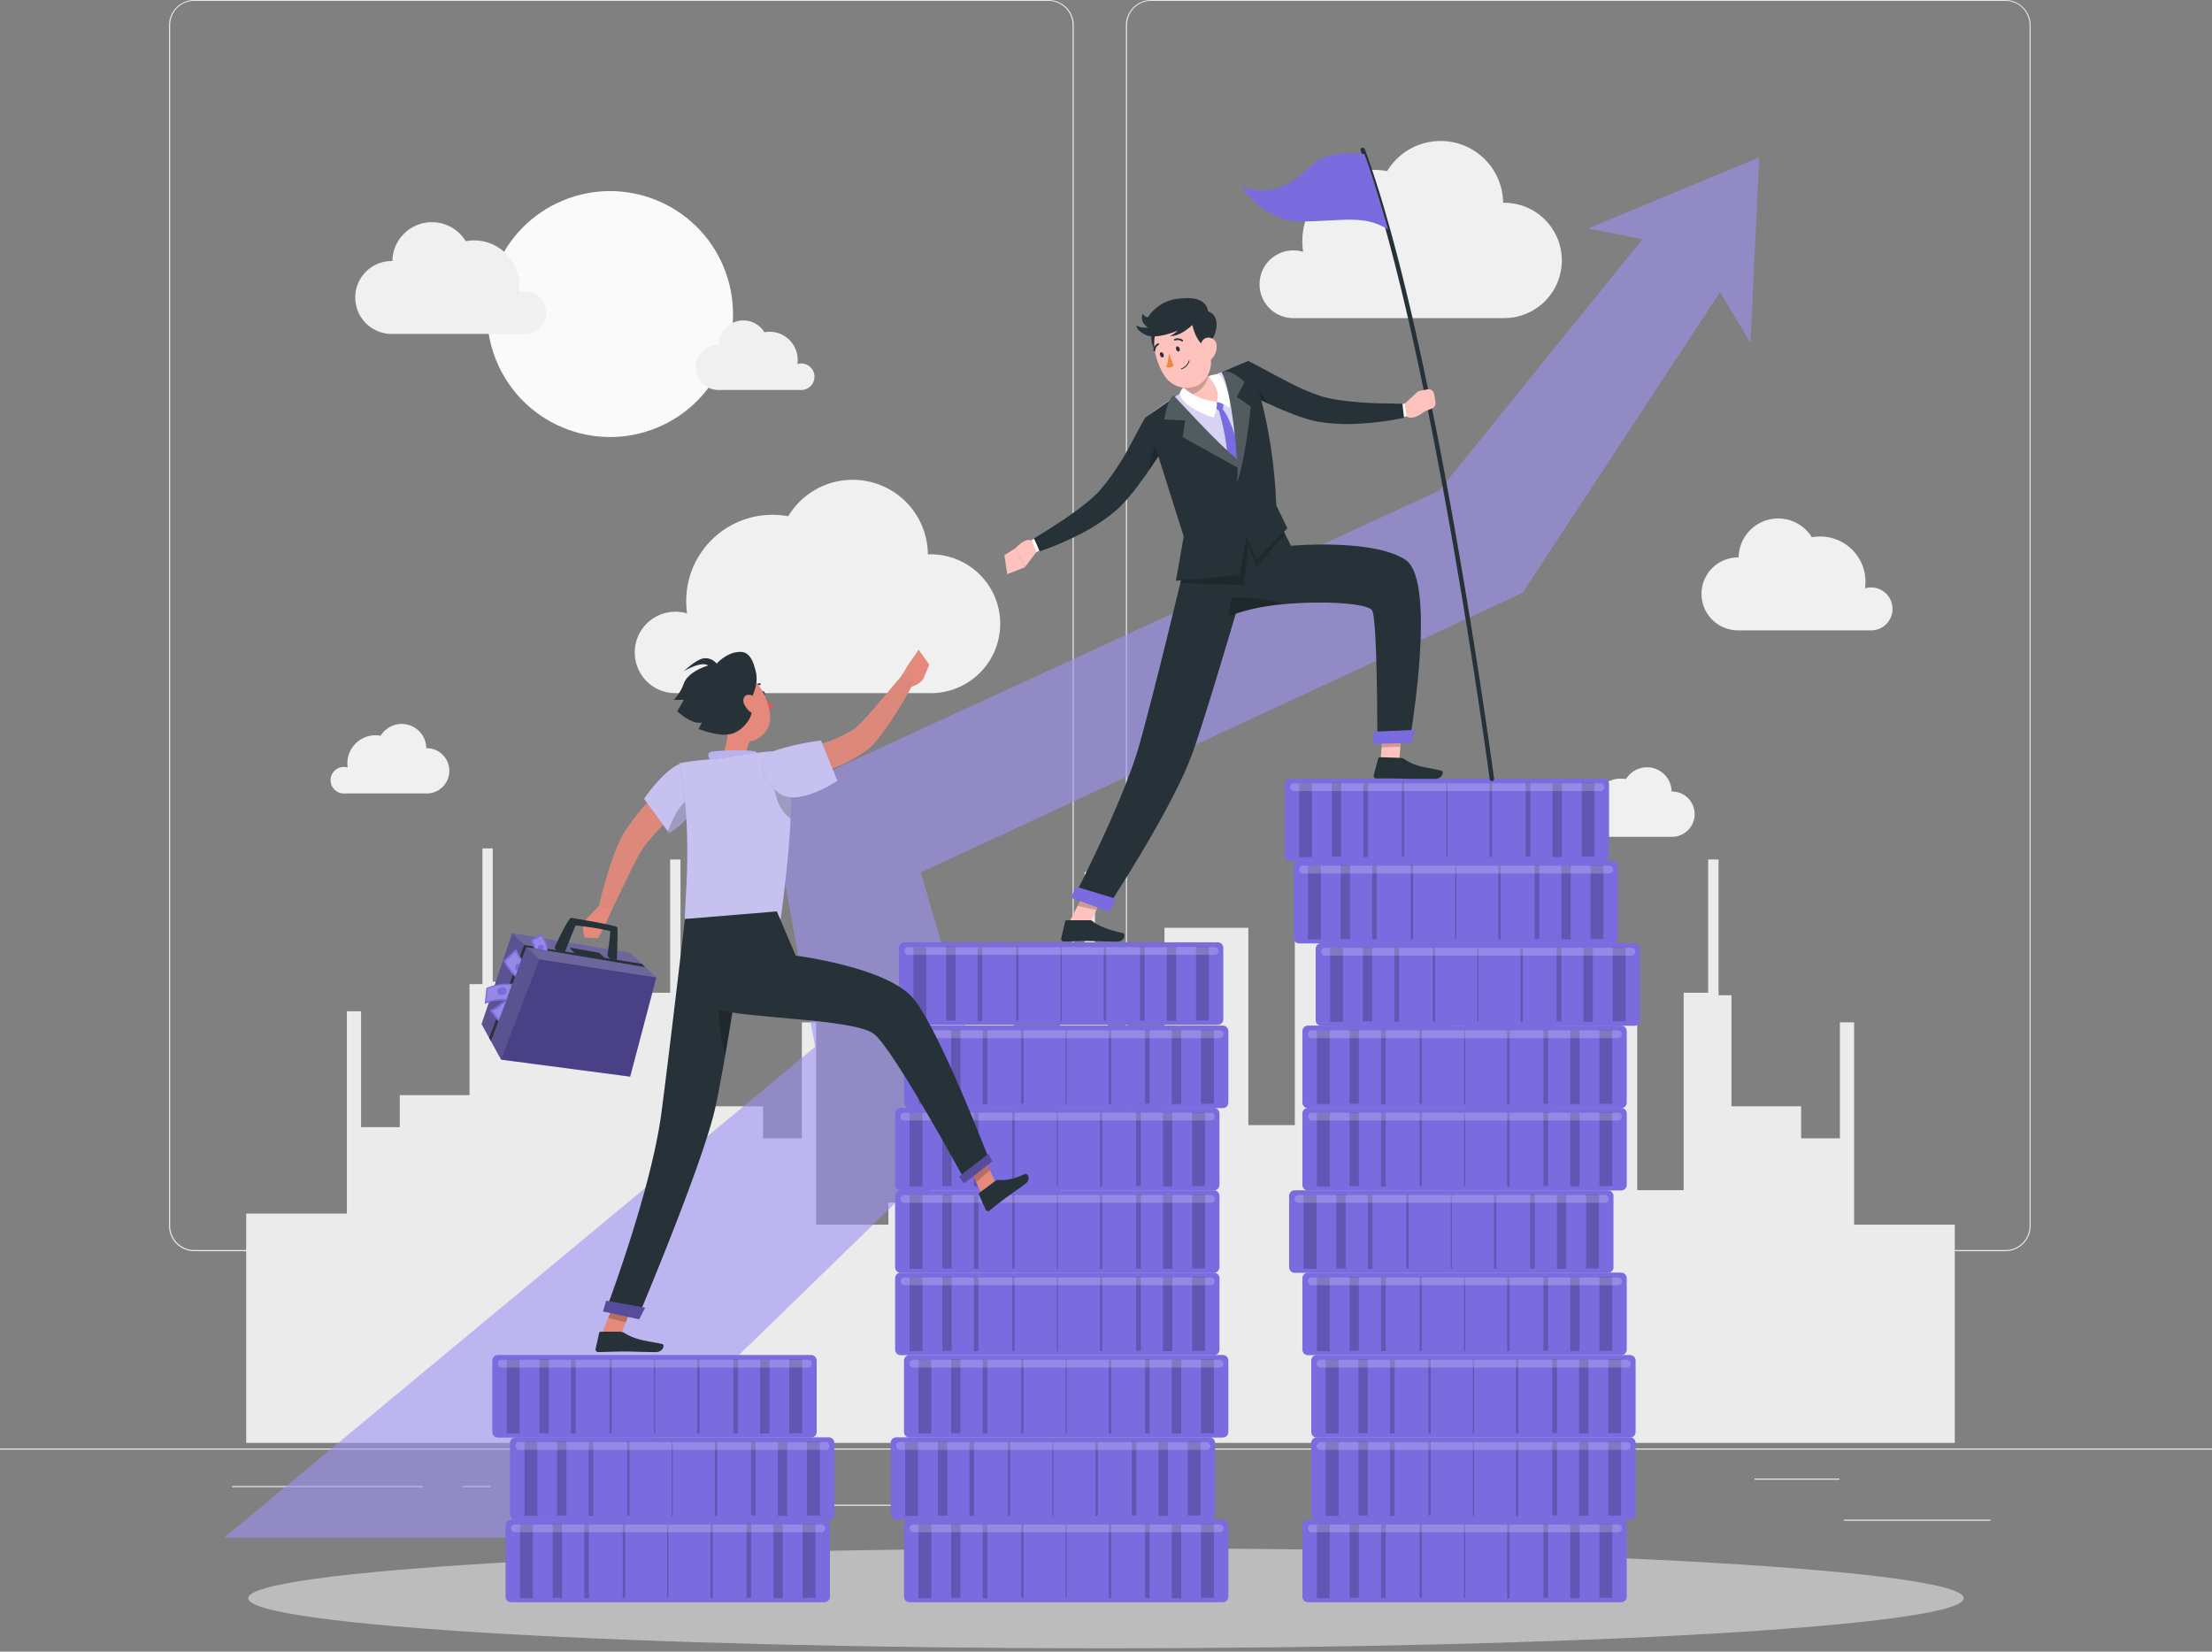 <svg width="596" height="445" fill="none" xmlns="http://www.w3.org/2000/svg"><rect width="100%" height="100%" fill="#808080" stroke="none"/><path d="M596 390.26H0v.298h596v-.298Zm-59.719 19.18h-39.479v.298h39.479v-.298Zm-141.467 3.242h-10.358v.298h10.358v-.298Zm100.796-14.304h-22.875v.298h22.875v-.298Zm-381.595 2.003H62.532v.298h51.483v-.298Zm18.166 0h-7.545v.298h7.545v-.298Zm136.198 5.03H156.712v.298h111.667v-.298Zm14.125-68.313H52.341a6.81 6.81 0 0 1-6.795-6.807V6.747A6.807 6.807 0 0 1 52.341 0h230.163a6.808 6.808 0 0 1 6.806 6.806v323.485a6.808 6.808 0 0 1-6.806 6.807ZM52.341.238a6.508 6.508 0 0 0-6.497 6.509V330.29a6.508 6.508 0 0 0 6.497 6.509h230.163a6.52 6.52 0 0 0 6.508-6.509V6.747a6.518 6.518 0 0 0-6.508-6.509H52.341Zm488.005 336.86H310.17a6.819 6.819 0 0 1-6.806-6.807V6.747A6.82 6.82 0 0 1 310.17 0h230.176a6.807 6.807 0 0 1 6.782 6.747V330.29a6.81 6.81 0 0 1-6.782 6.807ZM310.17.238a6.52 6.52 0 0 0-6.508 6.509V330.29a6.52 6.52 0 0 0 6.508 6.509h230.176a6.523 6.523 0 0 0 6.508-6.509V6.747a6.52 6.52 0 0 0-6.508-6.509H310.17Z" fill="#EBEBEB"/><path d="M526.697 388.747v-58.79h-27.13v-54.51h-3.826v31.254h-10.442v-8.642h-18.774V268.14h-3.481v-36.57h-2.789v35.903h-6.604v53.187h-12.528v-53.187h-22.6v44.974H394.79v-54.51h-3.826v31.242h-10.442v-8.642h-18.774v-29.919h-3.481v-36.559h-2.789v35.903h-6.604v53.175h-12.516v-53.175h-22.612v51.447h-15.245V271.49h-3.481v-36.571h-2.777v35.903h-6.616v53.187h-12.516v-53.187h-22.612v53.187h-11.134v5.948h-19.489v-54.51h-3.826v31.254h-10.442v-8.642h-18.774V268.14h-3.481v-36.57h-2.789v35.903h-6.055v-2.992h-22.613v2.992h-12.527v-2.992h-6.604v-35.903h-2.777v36.57h-3.481v29.907h-18.786v8.642h-10.43v-31.242h-3.826v54.51h-27.13v61.782h460.362Z" fill="#EBEBEB"/><path d="M177.05 115.221c16.902-7.001 24.929-26.379 17.928-43.28-7.001-16.903-26.379-24.93-43.281-17.928-16.902 7-24.929 26.378-17.928 43.28 7.002 16.903 26.379 24.929 43.281 17.928Z" fill="#FAFAFA"/><path d="M147.2 84.25a5.78 5.78 0 0 0-2.324-4.617 5.77 5.77 0 0 0-5.09-.902 12.166 12.166 0 0 0-6.987-12.86 12.17 12.17 0 0 0-7.317-.883 10.658 10.658 0 0 0-17.511-1.023 10.65 10.65 0 0 0-2.252 6.363h-.179a9.822 9.822 0 1 0 0 19.644h36.058a5.746 5.746 0 0 0 5.602-5.722Zm362.714 79.78a5.78 5.78 0 0 0-.616-2.583 5.763 5.763 0 0 0-4.147-3.086 5.778 5.778 0 0 0-2.652.15 12.161 12.161 0 0 0-2.83-9.745 12.161 12.161 0 0 0-9.233-4.213c-.755.001-1.509.069-2.252.203a10.654 10.654 0 0 0-11.903-4.683 10.651 10.651 0 0 0-7.825 10.118h-.179a9.822 9.822 0 0 0 0 19.644h36.058a5.744 5.744 0 0 0 5.579-5.805Zm-170.54-87.444a9.093 9.093 0 0 1 3.662-7.324 9.084 9.084 0 0 1 8.068-1.401 19.744 19.744 0 0 1-.203-2.802 19.262 19.262 0 0 1 22.839-18.953 16.853 16.853 0 0 1 31.266 8.523h.274a15.538 15.538 0 1 1 0 31.076h-57.049a9.109 9.109 0 0 1-8.857-9.119Zm-168.346 99.198a10.959 10.959 0 0 1 4.415-8.801 10.963 10.963 0 0 1 9.699-1.7 22.263 22.263 0 0 1-.251-3.362 23.224 23.224 0 0 1 23.22-23.22c1.432.004 2.86.135 4.268.393a20.26 20.26 0 0 1 22.7-9.11 20.255 20.255 0 0 1 10.718 7.18 20.255 20.255 0 0 1 4.213 12.194h.31a18.71 18.71 0 0 1 13.529 5.306 18.697 18.697 0 0 1 0 26.781 18.708 18.708 0 0 1-13.529 5.306h-68.659a10.957 10.957 0 0 1-10.633-10.967Zm48.419-74.286a3.574 3.574 0 0 0-3.576-3.576 3.232 3.232 0 0 0-1.025.156c.052-.368.08-.738.084-1.11a7.58 7.58 0 0 0-8.976-7.45 6.628 6.628 0 0 0-12.29 3.35h-.107a6.102 6.102 0 0 0 0 12.206h22.422a3.572 3.572 0 0 0 3.468-3.576ZM89.066 210.209a3.578 3.578 0 0 1 3.576-3.576c.35-.001.7.047 1.037.143a6.593 6.593 0 0 1-.083-1.097 7.583 7.583 0 0 1 7.581-7.581 7.68 7.68 0 0 1 1.395.131 6.627 6.627 0 0 1 12.289 3.35h.107c1.619 0 3.171.643 4.316 1.787a6.106 6.106 0 0 1 0 8.631 6.103 6.103 0 0 1-4.316 1.788H92.547a3.577 3.577 0 0 1-3.48-3.576Zm335.536 11.681c0-.948.377-1.858 1.048-2.528a3.573 3.573 0 0 1 2.528-1.048c.351-.001.7.047 1.037.143a6.591 6.591 0 0 1-.083-1.096 7.584 7.584 0 0 1 7.581-7.582c.468.002.935.045 1.395.132a6.628 6.628 0 0 1 7.405-2.951 6.625 6.625 0 0 1 4.884 6.3h.107a6.103 6.103 0 1 1 0 12.206h-22.421a3.575 3.575 0 0 1-3.481-3.576Z" fill="#F0F0F0"/><path d="M298 444.092c127.643 0 231.117-6.041 231.117-13.494 0-7.452-103.474-13.493-231.117-13.493-127.642 0-231.117 6.041-231.117 13.493 0 7.453 103.475 13.494 231.117 13.494Z" fill="#F5F5F5" fill-opacity=".52"/><path opacity=".6" d="m463.45 78.708-50.958 77.587-2.241 3.421-4.435 2.05-157.725 73.296 15.579 53.39 3.564 12.206-12.349 10.204-106.409 103.406H60.423l159.203-132.217-9.643-52.496-2.623-14.292 12.326-5.674 168.095-77.396 54.749-67.73-14.685-2.908 46.166-19.156-2.372 49.933-8.189-13.624Z" fill="#9F92F2"/><path d="M436.808 409.44h-84.393c-.83 0-1.502.672-1.502 1.502v19.239c0 .829.672 1.502 1.502 1.502h84.393c.83 0 1.502-.673 1.502-1.502v-19.239c0-.83-.672-1.502-1.502-1.502Z" fill="#7A6BDE"/><path opacity=".2" d="M358.28 410.727h-3.457v19.871h3.457v-19.871Zm7.855-.095h-2.515v19.87h2.515v-19.87Zm7.235.095h-1.263v19.871h1.263v-19.871Zm9.751-.095h-.632v19.87h.632v-19.87Zm47.823 19.87h3.457v-19.87h-3.457v19.87Zm-7.855.096h2.515v-19.871h-2.515v19.871Zm-7.224-.096h1.252v-19.87h-1.252v19.87Zm-9.762.096h.631v-19.871h-.631v19.871Zm-11.646 0h.31v-19.871h-.31v19.871Z" fill="#000"/><path opacity=".2" d="M435.974 412.825h-82.546c-.278 0-.545-.111-.742-.307a1.053 1.053 0 0 1-.307-.742 1.06 1.06 0 0 1 1.049-1.049h82.546a1.049 1.049 0 0 1 1.049 1.049c.002.138-.024.275-.077.403a1.023 1.023 0 0 1-.569.569 1.014 1.014 0 0 1-.403.077Z" fill="#fff"/><path d="M439.192 387.256h-84.393c-.83 0-1.502.673-1.502 1.502v19.239c0 .83.672 1.502 1.502 1.502h84.393c.83 0 1.502-.672 1.502-1.502v-19.239c0-.829-.672-1.502-1.502-1.502Z" fill="#7A6BDE"/><path opacity=".2" d="M360.664 388.544h-3.457v19.871h3.457v-19.871Zm7.867-.096h-2.515v19.871h2.515v-19.871Zm7.223.096h-1.251v19.871h1.251v-19.871Zm9.751-.096h-.632v19.871h.632v-19.871Zm47.835 19.859h3.457v-19.87h-3.457v19.87Zm-7.868.096h2.516v-19.871h-2.516v19.871Zm-7.235-.096h1.264v-19.87h-1.264v19.87Zm-9.75.096h.631v-19.871h-.631v19.871Zm-11.646 0h.31v-19.871h-.31v19.871Z" fill="#000"/><path opacity=".2" d="M438.358 390.642h-82.546a1.06 1.06 0 0 1-1.049-1.049 1.049 1.049 0 0 1 1.049-1.049h82.546a1.033 1.033 0 0 1 1.049 1.049c0 .278-.111.545-.307.742a1.053 1.053 0 0 1-.742.307Z" fill="#fff"/><path d="M439.192 365.074h-84.393c-.83 0-1.502.672-1.502 1.502v19.239c0 .829.672 1.501 1.502 1.501h84.393c.83 0 1.502-.672 1.502-1.501v-19.239c0-.83-.672-1.502-1.502-1.502Z" fill="#7A6BDE"/><path opacity=".2" d="M360.664 366.349h-3.457v19.871h3.457v-19.871Zm7.867-.095h-2.515v19.871h2.515v-19.871Zm7.223.095h-1.251v19.871h1.251v-19.871Zm9.751-.095h-.632v19.871h.632v-19.871Zm47.835 19.871h3.457v-19.871h-3.457v19.871Zm-7.868.094h2.516v-19.87h-2.516v19.87Zm-7.235-.094h1.264v-19.871h-1.264v19.871Zm-9.75.094h.631v-19.87h-.631v19.87Zm-11.646 0h.31v-19.87h-.31v19.87Z" fill="#000"/><path opacity=".2" d="M438.358 368.447h-82.546a1.049 1.049 0 0 1-1.049-1.049 1.06 1.06 0 0 1 1.049-1.049h82.546c.278 0 .545.111.742.307a1.053 1.053 0 0 1 .23 1.145 1.023 1.023 0 0 1-.569.569 1.014 1.014 0 0 1-.403.077Z" fill="#fff"/><path d="M436.808 342.879h-84.393c-.83 0-1.502.672-1.502 1.502v19.239c0 .829.672 1.502 1.502 1.502h84.393c.83 0 1.502-.673 1.502-1.502v-19.239c0-.83-.672-1.502-1.502-1.502Z" fill="#7A6BDE"/><path opacity=".2" d="M358.28 344.166h-3.457v19.871h3.457v-19.871Zm7.855-.095h-2.515v19.87h2.515v-19.87Zm7.235.095h-1.263v19.871h1.263v-19.871Zm9.751-.095h-.632v19.87h.632v-19.87Zm47.823 19.858h3.457v-19.871h-3.457v19.871Zm-7.855.096h2.515v-19.871h-2.515v19.871Zm-7.224-.096h1.252v-19.871h-1.252v19.871Zm-9.762.096h.631v-19.871h-.631v19.871Zm-11.646 0h.31v-19.871h-.31v19.871Z" fill="#000"/><path opacity=".2" d="M435.974 346.264h-82.546a1.06 1.06 0 0 1-1.049-1.049c0-.278.111-.545.307-.742.197-.196.464-.307.742-.307h82.546a1.032 1.032 0 0 1 .745.304c.098.097.175.214.227.342.053.128.079.265.077.403a1.049 1.049 0 0 1-1.049 1.049Z" fill="#fff"/><path d="M433.232 320.695h-84.393c-.83 0-1.502.673-1.502 1.502v19.239c0 .83.672 1.502 1.502 1.502h84.393c.83 0 1.502-.672 1.502-1.502v-19.239c0-.829-.672-1.502-1.502-1.502Z" fill="#7A6BDE"/><path opacity=".2" d="M354.704 321.971h-3.457v19.87h3.457v-19.87Zm7.855-.096h-2.515v19.871h2.515v-19.871Zm7.223.096h-1.251v19.87h1.251v-19.87Zm9.763-.096h-.632v19.871h.632v-19.871Zm47.823 19.871h3.457v-19.871h-3.457v19.871Zm-7.867.096h2.515v-19.871h-2.515v19.871Zm-7.212-.096h1.252v-19.871h-1.252v19.871Zm-9.75.096h.631v-19.871h-.631v19.871Zm-11.658 0h.31v-19.871h-.31v19.871Z" fill="#000"/><path opacity=".2" d="M432.398 324.069h-82.546a1.05 1.05 0 0 1-.745-.304 1.033 1.033 0 0 1-.304-.745 1.051 1.051 0 0 1 1.049-1.049h82.546a1.049 1.049 0 0 1 1.049 1.049 1.033 1.033 0 0 1-1.049 1.049Z" fill="#fff"/><path d="M436.808 298.5h-84.393c-.83 0-1.502.673-1.502 1.502v19.239c0 .83.672 1.502 1.502 1.502h84.393c.83 0 1.502-.672 1.502-1.502v-19.239c0-.829-.672-1.502-1.502-1.502Z" fill="#7A6BDE"/><path opacity=".2" d="M358.28 299.788h-3.457v19.87h3.457v-19.87Zm7.855-.095h-2.515v19.87h2.515v-19.87Zm7.235.095h-1.263v19.87h1.263v-19.87Zm9.751-.095h-.632v19.87h.632v-19.87Zm47.823 19.858h3.457V299.68h-3.457v19.871Zm-7.855.095h2.515v-19.87h-2.515v19.87Zm-7.224-.095h1.252V299.68h-1.252v19.871Zm-9.762.095h.631v-19.87h-.631v19.87Zm-11.646 0h.31v-19.87h-.31v19.87Z" fill="#000"/><path opacity=".2" d="M435.974 301.886h-82.546a1.05 1.05 0 0 1 0-2.098h82.546a1.031 1.031 0 0 1 .972.645c.053.128.079.265.077.404a1.033 1.033 0 0 1-1.049 1.049Z" fill="#fff"/><path d="M436.808 276.317h-84.393c-.83 0-1.502.673-1.502 1.502v19.239c0 .83.672 1.502 1.502 1.502h84.393c.83 0 1.502-.672 1.502-1.502v-19.239c0-.829-.672-1.502-1.502-1.502Z" fill="#7A6BDE"/><path opacity=".2" d="M358.28 277.593h-3.457v19.87h3.457v-19.87Zm7.855-.096h-2.515v19.871h2.515v-19.871Zm7.235.096h-1.263v19.87h1.263v-19.87Zm9.751-.096h-.632v19.871h.632v-19.871Zm47.823 19.871h3.457v-19.871h-3.457v19.871Zm-7.855.096h2.515v-19.871h-2.515v19.871Zm-7.224-.096h1.252v-19.871h-1.252v19.871Zm-9.762.096h.631v-19.871h-.631v19.871Zm-11.646 0h.31v-19.871h-.31v19.871Z" fill="#000"/><path opacity=".2" d="M435.974 279.703h-82.546a1.066 1.066 0 0 1-1.049-1.061 1.061 1.061 0 0 1 1.049-1.049h82.546a1.049 1.049 0 0 1 1.049 1.049 1.044 1.044 0 0 1-.645.98 1.056 1.056 0 0 1-.404.081Z" fill="#fff"/><path d="M440.385 254.122h-84.394c-.83 0-1.502.673-1.502 1.502v19.239c0 .829.672 1.502 1.502 1.502h84.394c.829 0 1.501-.673 1.501-1.502v-19.239c0-.829-.672-1.502-1.501-1.502Z" fill="#7A6BDE"/><path opacity=".2" d="M361.856 255.409h-3.457v19.871h3.457v-19.871Zm7.867-.095h-2.515v19.871h2.515v-19.871Zm7.235.095h-1.263v19.871h1.263v-19.871Zm9.739-.095h-.632v19.871h.632v-19.871Zm47.835 19.859h3.457v-19.87h-3.457v19.87Zm-7.868.107h2.515v-19.871h-2.515v19.871Zm-7.223-.107h1.252v-19.87h-1.252v19.87Zm-9.762.107h.632v-19.871h-.632v19.871Zm-11.634 0h.309v-19.871h-.309v19.871Z" fill="#000"/><path opacity=".2" d="M439.55 257.472h-82.534a1.06 1.06 0 0 1-.749-.303 1.06 1.06 0 0 1-.312-.746 1.045 1.045 0 0 1 .656-.973 1.04 1.04 0 0 1 .405-.076h82.534a1.04 1.04 0 0 1 .749.303 1.03 1.03 0 0 1 .312.746 1.06 1.06 0 0 1-.312.746 1.044 1.044 0 0 1-.749.303Z" fill="#fff"/><path d="M434.425 231.939h-84.394c-.83 0-1.502.672-1.502 1.502v19.239c0 .829.672 1.502 1.502 1.502h84.394c.829 0 1.501-.673 1.501-1.502v-19.239c0-.83-.672-1.502-1.501-1.502Z" fill="#7A6BDE"/><path opacity=".2" d="M355.896 233.227h-3.457v19.87h3.457v-19.87Zm7.855-.108h-2.515v19.871h2.515v-19.871Zm7.223.108h-1.251v19.87h1.251v-19.87Zm9.763-.108h-.632v19.871h.632v-19.871Zm47.823 19.871h3.457v-19.871h-3.457v19.871Zm-7.867.095h2.515v-19.87h-2.515v19.87Zm-7.212-.095h1.251v-19.871h-1.251v19.871Zm-9.763.095h.632v-19.87h-.632v19.87Zm-11.645 0h.31v-19.87h-.31v19.87Z" fill="#000"/><path opacity=".2" d="M433.59 235.325h-82.546a1.065 1.065 0 0 1-1.049-1.049 1.051 1.051 0 0 1 1.049-1.049h82.546a1.031 1.031 0 0 1 .972.645c.053.128.079.265.077.404a1.05 1.05 0 0 1-1.049 1.049Z" fill="#fff"/><path d="M432.041 209.744h-84.394c-.83 0-1.502.673-1.502 1.502v19.239c0 .829.672 1.502 1.502 1.502h84.394c.829 0 1.501-.673 1.501-1.502v-19.239c0-.829-.672-1.502-1.501-1.502Z" fill="#7A6BDE"/><path opacity=".2" d="M353.511 211.031h-3.456v19.871h3.456v-19.871Zm7.856-.095h-2.515v19.871h2.515v-19.871Zm7.235.095h-1.263v19.871h1.263v-19.871Zm9.751-.095h-.632v19.871h.632v-19.871Zm47.823 19.859h3.457v-19.871h-3.457v19.871Zm-7.867.107h2.515v-19.871h-2.515v19.871Zm-7.224-.107h1.252v-19.871h-1.252v19.871Zm-9.738.107h.632v-19.871h-.632v19.871Zm-11.658 0h.31v-19.871h-.31v19.871Z" fill="#000"/><path opacity=".2" d="M431.206 213.129H348.66a1.031 1.031 0 0 1-.972-.645 1.055 1.055 0 0 1-.077-.404 1.05 1.05 0 0 1 .304-.745 1.033 1.033 0 0 1 .745-.304h82.546a1.05 1.05 0 0 1 .745.304 1.033 1.033 0 0 1 .304.745 1.033 1.033 0 0 1-1.049 1.049Z" fill="#fff"/><path d="M329.469 409.44h-84.394c-.829 0-1.502.672-1.502 1.502v19.239c0 .829.673 1.502 1.502 1.502h84.394c.829 0 1.502-.673 1.502-1.502v-19.239c0-.83-.673-1.502-1.502-1.502Z" fill="#7A6BDE"/><path opacity=".2" d="M250.928 410.727h-3.457v19.871h3.457v-19.871Zm7.867-.095h-2.515v19.87h2.515v-19.87Zm7.224.095h-1.252v19.871h1.252v-19.871Zm9.75-.095h-.632v19.87h.632v-19.87Zm47.835 19.87h3.457v-19.87h-3.457v19.87Zm-7.867.096h2.515v-19.871h-2.515v19.871Zm-7.223-.096h1.251v-19.87h-1.251v19.87Zm-9.751.096h.632v-19.871h-.632v19.871Zm-11.646 0h.31v-19.871h-.31v19.871Z" fill="#000"/><path opacity=".2" d="M328.634 412.825h-82.546a1.033 1.033 0 0 1-1.049-1.049 1.05 1.05 0 0 1 1.049-1.049h82.546a1.061 1.061 0 0 1 1.049 1.049 1.049 1.049 0 0 1-1.049 1.049Z" fill="#fff"/><path d="M325.881 387.256h-84.393c-.83 0-1.502.673-1.502 1.502v19.239c0 .83.672 1.502 1.502 1.502h84.393c.83 0 1.502-.672 1.502-1.502v-19.239c0-.829-.672-1.502-1.502-1.502Z" fill="#7A6BDE"/><path opacity=".2" d="M247.352 388.544h-3.457v19.871h3.457v-19.871Zm7.867-.096h-2.515v19.871h2.515v-19.871Zm7.224.096h-1.252v19.871h1.252v-19.871Zm9.75-.096h-.631v19.871h.631v-19.871Zm47.835 19.859h3.457v-19.87h-3.457v19.87Zm-7.867.096h2.515v-19.871h-2.515v19.871Zm-7.224-.096h1.252v-19.87h-1.252v19.87Zm-9.762.096h.632v-19.871h-.632v19.871Zm-11.646 0h.31v-19.871h-.31v19.871Z" fill="#000"/><path opacity=".2" d="M325.047 390.642h-82.546a1.061 1.061 0 0 1-1.049-1.049 1.049 1.049 0 0 1 1.049-1.049h82.546a1.033 1.033 0 0 1 1.049 1.049 1.05 1.05 0 0 1-1.049 1.049Z" fill="#fff"/><path d="M329.469 365.074h-84.394c-.829 0-1.502.672-1.502 1.502v19.239c0 .829.673 1.501 1.502 1.501h84.394c.829 0 1.502-.672 1.502-1.501v-19.239c0-.83-.673-1.502-1.502-1.502Z" fill="#7A6BDE"/><path opacity=".2" d="M250.928 366.349h-3.457v19.871h3.457v-19.871Zm7.867-.095h-2.515v19.871h2.515v-19.871Zm7.224.095h-1.252v19.871h1.252v-19.871Zm9.75-.095h-.632v19.871h.632v-19.871Zm47.835 19.871h3.457v-19.871h-3.457v19.871Zm-7.867.094h2.515v-19.87h-2.515v19.87Zm-7.223-.094h1.251v-19.871h-1.251v19.871Zm-9.751.094h.632v-19.87h-.632v19.87Zm-11.646 0h.31v-19.87h-.31v19.87Z" fill="#000"/><path opacity=".2" d="M328.634 368.447h-82.546a1.033 1.033 0 0 1-1.049-1.049 1.05 1.05 0 0 1 1.049-1.049h82.546a1.061 1.061 0 0 1 1.049 1.049 1.049 1.049 0 0 1-1.049 1.049Z" fill="#fff"/><path d="M327.073 342.879h-84.394c-.829 0-1.502.672-1.502 1.502v19.239c0 .829.673 1.502 1.502 1.502h84.394c.83 0 1.502-.673 1.502-1.502v-19.239c0-.83-.672-1.502-1.502-1.502Z" fill="#7A6BDE"/><path opacity=".2" d="M248.544 344.166h-3.457v19.871h3.457v-19.871Zm7.867-.095h-2.515v19.87h2.515v-19.87Zm7.224.095h-1.252v19.871h1.252v-19.871Zm9.75-.095h-.631v19.87h.631v-19.87Zm47.835 19.858h3.457v-19.871h-3.457v19.871Zm-7.867.096h2.515v-19.871h-2.515v19.871Zm-7.235-.096h1.263v-19.871h-1.263v19.871Zm-9.751.096h.632v-19.871h-.632v19.871Zm-11.634 0h.31v-19.871h-.31v19.871Z" fill="#000"/><path opacity=".2" d="M326.239 346.264h-82.535c-.279 0-.547-.11-.746-.306a1.037 1.037 0 0 1-.003-1.489c.099-.097.216-.175.344-.227.129-.052.267-.077.405-.076h82.535c.138-.001.276.024.405.076a1.041 1.041 0 0 1 .655.973 1.065 1.065 0 0 1-.314.743 1.063 1.063 0 0 1-.746.306Z" fill="#fff"/><path d="M327.073 320.695h-84.394c-.829 0-1.502.673-1.502 1.502v19.239c0 .83.673 1.502 1.502 1.502h84.394c.83 0 1.502-.672 1.502-1.502v-19.239c0-.829-.672-1.502-1.502-1.502Z" fill="#7A6BDE"/><path opacity=".2" d="M248.544 321.971h-3.457v19.87h3.457v-19.87Zm7.867-.096h-2.515v19.871h2.515v-19.871Zm7.224.096h-1.252v19.87h1.252v-19.87Zm9.75-.096h-.631v19.871h.631v-19.871Zm47.835 19.871h3.457v-19.871h-3.457v19.871Zm-7.867.096h2.515v-19.871h-2.515v19.871Zm-7.235-.096h1.263v-19.871h-1.263v19.871Zm-9.751.096h.632v-19.871h-.632v19.871Zm-11.634 0h.31v-19.871h-.31v19.871Z" fill="#000"/><path opacity=".2" d="M326.239 324.069h-82.535a1.064 1.064 0 0 1-.749-.303 1.041 1.041 0 0 1-.311-.746c.003-.28.116-.546.314-.743.199-.196.467-.306.746-.306h82.535c.279 0 .547.11.746.306a1.04 1.04 0 0 1 .003 1.489 1.065 1.065 0 0 1-.749.303Z" fill="#fff"/><path d="M327.073 298.5h-84.394c-.829 0-1.502.673-1.502 1.502v19.239c0 .83.673 1.502 1.502 1.502h84.394c.83 0 1.502-.672 1.502-1.502v-19.239c0-.829-.672-1.502-1.502-1.502Z" fill="#7A6BDE"/><path opacity=".2" d="M248.544 299.788h-3.457v19.87h3.457v-19.87Zm7.867-.095h-2.515v19.87h2.515v-19.87Zm7.224.095h-1.252v19.87h1.252v-19.87Zm9.75-.095h-.631v19.87h.631v-19.87Zm47.835 19.858h3.457V299.68h-3.457v19.871Zm-7.867.095h2.515v-19.87h-2.515v19.87Zm-7.235-.095h1.263V299.68h-1.263v19.871Zm-9.751.095h.632v-19.87h-.632v19.87Zm-11.634 0h.31v-19.87h-.31v19.87Z" fill="#000"/><path opacity=".2" d="M326.239 301.886h-82.535a1.064 1.064 0 0 1-.749-.303 1.041 1.041 0 0 1-.311-.746 1.042 1.042 0 0 1 .311-.746 1.052 1.052 0 0 1 .749-.303h82.535a1.044 1.044 0 0 1 1.06 1.049 1.04 1.04 0 0 1-.311.746 1.065 1.065 0 0 1-.749.303Z" fill="#fff"/><path d="M328.11 253.883h-84.393c-.83 0-1.502.673-1.502 1.502v19.239c0 .83.672 1.502 1.502 1.502h84.393c.83 0 1.502-.672 1.502-1.502v-19.239c0-.829-.672-1.502-1.502-1.502Z" fill="#7A6BDE"/><path opacity=".2" d="M249.581 255.171h-3.457v19.871h3.457v-19.871Zm7.867-.095h-2.515v19.87h2.515v-19.87Zm7.224.095h-1.252v19.871h1.252v-19.871Zm9.75-.095h-.631v19.87h.631v-19.87Zm47.835 19.859h3.457v-19.871h-3.457v19.871Zm-7.867.107h2.515v-19.871h-2.515v19.871Zm-7.223-.107h1.251v-19.871h-1.251v19.871Zm-9.763.107h.632v-19.871h-.632v19.871Zm-11.634 0h.31v-19.871h-.31v19.871Z" fill="#000"/><path opacity=".2" d="M327.276 257.269h-82.534a1.065 1.065 0 0 1-.75-.303 1.041 1.041 0 0 1-.311-.746 1.062 1.062 0 0 1 1.061-1.049h82.534a1.063 1.063 0 0 1 1.061 1.049 1.056 1.056 0 0 1-.312.746 1.065 1.065 0 0 1-.749.303Z" fill="#fff"/><path d="M329.469 276.317h-84.394c-.829 0-1.502.673-1.502 1.502v19.239c0 .83.673 1.502 1.502 1.502h84.394c.829 0 1.502-.672 1.502-1.502v-19.239c0-.829-.673-1.502-1.502-1.502Z" fill="#7A6BDE"/><path opacity=".2" d="M250.928 277.593h-3.457v19.87h3.457v-19.87Zm7.867-.096h-2.515v19.871h2.515v-19.871Zm7.224.096h-1.252v19.87h1.252v-19.87Zm9.75-.096h-.632v19.871h.632v-19.871Zm47.835 19.871h3.457v-19.871h-3.457v19.871Zm-7.867.096h2.515v-19.871h-2.515v19.871Zm-7.223-.096h1.251v-19.871h-1.251v19.871Zm-9.751.096h.632v-19.871h-.632v19.871Zm-11.646 0h.31v-19.871h-.31v19.871Z" fill="#000"/><path opacity=".2" d="M328.634 279.703h-82.546a1.06 1.06 0 0 1-.746-.312 1.054 1.054 0 0 1-.303-.749 1.05 1.05 0 0 1 1.049-1.049h82.546a1.06 1.06 0 0 1 1.049 1.049 1.063 1.063 0 0 1-1.049 1.061Z" fill="#fff"/><path d="m298.096 239.961-2.671 5.221-2.717 5.304-4.756-1.74 2.384-4.661 3.003-5.864 4.757 1.74Z" fill="#FFC2BC"/><path opacity=".2" d="m298.095 239.961-2.67 5.221-5.09-1.097 3.004-5.864 4.756 1.74Z" fill="#000"/><path d="M401.966 210.436a.585.585 0 0 1-.584-.513c-.167-1.192-15.83-118.008-34.735-169.264a.593.593 0 0 1 .112-.694.592.592 0 0 1 .695-.105.59.59 0 0 1 .302.382c18.965 51.351 34.651 168.358 34.806 169.55a.608.608 0 0 1-.512.68l-.084-.036Z" fill="#263238"/><path d="m371.785 207.074 5.066-.202.989-11.753-5.078.202-.977 11.753Z" fill="#FFC2BC"/><path d="m377.327 204.189-5.53-.179a.478.478 0 0 0-.453.334l-1.192 4.458a.736.736 0 0 0 .372.846c.098.052.208.08.319.084 2.002 0 4.899 0 7.414.071 2.932.096 4.768 0 8.249.06 2.074.06 2.741-2.014 1.871-2.229-3.933-.989-6.508-.811-9.846-3.016a2.383 2.383 0 0 0-1.204-.429Z" fill="#263238"/><path opacity=".2" d="m377.84 195.119-.512 6.055-5.066.215.5-6.068 5.078-.202Z" fill="#000"/><path d="M369.723 164.495c1.287 2.468 1.382 28.334 1.382 34.902h8.762c1.132-6.806 6.735-43.353-1.192-48.574-8.726-5.757-30.849-3.778-30.849-3.778l-1.598-3.231-3.194-6.437-18.309 6.854-3.993 1.479-1.645.619h-.143v.489c.059.715.226 2.158.524 3.958a50.605 50.605 0 0 0 1.454 6.389c1.693 5.519 4.697 10.728 9.918 8.987.226-.071.453-.167.679-.262.429-.191.894-.369 1.371-.548a56.098 56.098 0 0 1 12.897-2.539c11.062-1.049 22.958-.215 23.936 1.692Z" fill="#263238"/><path d="m380.26 200.161-10.239.274-.06-3.302 11.253-.465-.954 3.493Z" fill="#7A6BDE"/><path d="M293.59 247.936h-6.175a.443.443 0 0 0-.429.346l-1.049 4.493a.74.74 0 0 0 .727.906c1.991 0 3.445-.155 5.96-.155 1.538 0 6.175.167 8.344.167 2.17 0 2.384-2.11 1.55-2.3-3.886-.847-6.818-2.027-8.058-3.147a1.192 1.192 0 0 0-.87-.31Zm44.938-101.654-1.061 3.659a1353.61 1353.61 0 0 1-2.241 7.701l-2.265 7.712c-3.862 13.052-8.773 29.347-11.491 37.083-5.411 15.353-23.518 42.662-23.518 42.662l-8.713-3.195s13.374-25.723 17.761-41.291c3.063-10.871 7.867-30.408 11.026-43.532l1.513-6.293c.513-2.146.93-3.898 1.192-5.126.263-1.228.477-2.015.477-2.015l3.517.537 13.803 2.098Z" fill="#263238"/><path d="m298.894 245.671-10.251-3.766 1.156-3.052 10.931 3.314-1.836 3.504Z" fill="#7A6BDE"/><path opacity=".2" d="m346.264 143.802-7.736 9.024-1.061-2.885-1.192-3.147-1.084 10.847-14.233-.464-2.968-.096 1.514-6.294a54.451 54.451 0 0 1-.525-3.957l.096-.536 1.645-.62c.31-1.288.476-2.015.476-2.015l3.517.537 18.345-6.819 3.206 6.425Zm-.429 19.013a50.428 50.428 0 0 0-14.304 3.087 7.9 7.9 0 0 1-.679.263l1.037-5.102s8.928-.417 13.946 1.752Z" fill="#000"/><path d="m279.262 148.702-3.111 4.124-2.635-5.018s2.992-3.517 4.768-1.896l.978 2.79Z" fill="#FFC2BC"/><path d="m271.394 154.709-.774-5.137 2.896-1.824 2.635 5.078-4.757 1.883Z" fill="#FFC2BC"/><path d="m280.108 148.32-.87.441-1.287-3.266 1.382-.667.775 3.492Z" fill="#fff"/><path d="M314.807 118.556a44.917 44.917 0 0 1-1.394 2.288 123.714 123.714 0 0 1-3.767 5.769l-1.085 1.562a83.275 83.275 0 0 1-3.492 4.649c-.62.763-1.252 1.537-1.955 2.3a27.053 27.053 0 0 1-2.253 2.265 49.213 49.213 0 0 1-9.989 6.592 77.124 77.124 0 0 1-10.728 4.553l-1.55-3.48c1.55-.942 3.159-1.908 4.697-2.909 1.538-1.001 3.099-1.99 4.589-3.039 1.49-1.049 2.956-2.11 4.339-3.219a40.185 40.185 0 0 0 3.862-3.445 62.657 62.657 0 0 0 6.163-8.511c1.99-3.087 4.506-8.499 6.472-11.586l6.091 6.211Z" fill="#263238"/><path opacity=".2" d="M313.413 120.845a123.714 123.714 0 0 1-3.767 5.769 16.7 16.7 0 0 1 2.038-7.152 3.303 3.303 0 0 1 1.729 1.383Z" fill="#000"/><path d="m381.762 105.718-3.457 3.219.489 2.98c1.263 1.668 4.172-.394 4.851-.918.109-.079.224-.147.346-.203l1.836-.739a1.566 1.566 0 0 0 .941-1.693l-.357-2.193a1.542 1.542 0 0 0-1.217-1.267 1.554 1.554 0 0 0-.619.004l-2.062.417a1.478 1.478 0 0 0-.751.393Z" fill="#FFC2BC"/><path d="m377.507 108.961.953-.239.548 3.457-1.501.358v-3.576Z" fill="#fff"/><path d="M378.305 112.56a77.87 77.87 0 0 1-11.491 1.549 48.466 48.466 0 0 1-11.92-.548 26.685 26.685 0 0 1-3.099-.787 54.277 54.277 0 0 1-2.861-.989 88.635 88.635 0 0 1-5.376-2.205l-2.11-.954a174.307 174.307 0 0 1-4.768-2.301c-1.192-.572-2.3-1.192-3.444-1.811l3.063-7.283c3.278 1.644 7.152 3.873 10.442 5.507a60.584 60.584 0 0 0 9.643 4.148c1.669.441 3.366.772 5.078.989 1.764.25 3.576.405 5.376.548 1.8.143 3.659.227 5.495.251 1.836.023 3.719.083 5.531.107l.441 3.779Z" fill="#263238"/><path opacity=".2" d="M341.413 108.626a174.367 174.367 0 0 1-4.768-2.3l-.62-3.386a11.925 11.925 0 0 1 5.388 5.686Z" fill="#000"/><path d="M309.777 111.69a95.99 95.99 0 0 1 4.697 14.948c.858 3.576 3.898 7.152 4.422 10.43a91.476 91.476 0 0 0 2.146 10.728c3.635-1.955 14.637-4.375 22.016-8.344.31-29.705-7.665-41.29-7.665-41.29a50.33 50.33 0 0 0-5.96 1.918l-1.287.537a113.735 113.735 0 0 0-10.37 5.566c-.656.394-1.312.799-1.943 1.192-3.243 2.122-6.056 4.315-6.056 4.315Z" fill="#7A6BDE"/><path opacity=".7" d="M309.777 111.69a95.99 95.99 0 0 1 4.697 14.948c.858 3.576 3.898 7.152 4.422 10.43a91.476 91.476 0 0 0 2.146 10.728c3.635-1.955 14.637-4.375 22.016-8.344.31-29.705-7.665-41.29-7.665-41.29a50.33 50.33 0 0 0-5.96 1.918l-1.287.537a113.735 113.735 0 0 0-10.37 5.566c-.656.394-1.312.799-1.943 1.192-3.243 2.122-6.056 4.315-6.056 4.315Z" fill="#fff"/><path d="m329.314 111.13.453-2.753-1.895-.12-1.157 1.276 2.599 1.597Z" fill="#7A6BDE"/><path d="M327.872 108.257c-3.505 1.955-6.974-.322-9.215-1.883l-.238-.167c.989-1.371 1.085-3.576.763-5.793a32.958 32.958 0 0 0-1.955-7.152l8.022 4.6c0 .55-.095 1.038-.119 1.467-.107 1.037-.119 1.74.453 2.193.89.497 1.904.724 2.92.656.918 1.061 1.776 4.732-.631 6.079Z" fill="#FFC2BC"/><path d="M315.88 107.41s10.096 10.537 17.487 16.271c0 0-.548-18.631-3.886-23.578l6.866-2.872s6.604 14.59 7.545 38.954l2.98 6.139-8.344 8.487-2.682-6.294-1.8 10.442-17.212 1.526 2.11-11.92-10.168-32.184 7.104-4.971Z" fill="#263238"/><path d="M328.408 110.569s2.384 8.13 2.217 12.469l3.076 1.597.548-2.384s-2.706-10.478-5.197-12.313l-.644.631Z" fill="#7A6BDE"/><path d="M316.238 106.541s12.611 13.839 17.069 17.141c0 0-1.299-18.739-4.196-23.447 0 0 1.991-1.37 6.235 2.765l-2.122 3.934 3.767 2.599s-1.288 14.041-3.767 20.705c.18-1.408.26-2.826.238-4.244l-14.793-8.201.656-4.53-5.59-.238s.619-5.352 2.503-6.484Z" fill="#263238"/><path opacity=".2" d="M316.238 106.541s12.611 13.839 17.069 17.141c0 0-1.299-18.739-4.196-23.447 0 0 1.991-1.37 6.235 2.765l-2.122 3.934 3.767 2.599s-1.288 14.041-3.767 20.705c.18-1.408.26-2.826.238-4.244l-14.793-8.201.656-4.53-5.59-.238s.619-5.352 2.503-6.484Z" fill="#fff"/><path d="M367.589 41.505s-7.152-.81-11.145 1.073c-3.993 1.883-8.01 8.022-14.495 8.606-6.484.584-7.784-1.526-7.784-1.526s5.71 10.132 16.688 10.025c10.979-.107 16.688-1.92 23.161 2.157.024 0-4.959-17.176-6.425-20.335Z" fill="#7A6BDE"/><path opacity=".2" d="M325.583 101.498c-.668 2.074-2.325 5.007-6.246 4.935a4.063 4.063 0 0 1-.68 0l-.238-.167c.989-1.37 1.085-3.576.763-5.793a7.964 7.964 0 0 1 5.96-1.108c-.119.977-.131 1.68.441 2.133Z" fill="#000"/><path d="M327.872 108.257a8.432 8.432 0 0 1-.894 4.16c-2.206-.309-8.797-3.576-9.131-6.305a3.508 3.508 0 0 1 1.025-1.705 15.694 15.694 0 0 0 9 3.85Z" fill="#fff"/><path d="M327.871 108.257a8.74 8.74 0 0 1 3.35 1.704c.62-2.563-1.943-8.725-2.599-9.059a6.088 6.088 0 0 0-3.123.524s3.6 3.362 2.372 6.831Z" fill="#fff"/><path d="M310.218 90.687c-.131 2.038 1.192 5.853 3.481 3.945 2.288-1.907-3.255-7.45-3.481-3.945Z" fill="#263238"/><path d="M324.486 89.912c1.478 4.768 2.587 7.534 1.121 10.812-2.217 4.935-8.845 4.923-11.741.643-2.599-3.838-4.59-11.038-.668-14.602a6.927 6.927 0 0 1 11.288 3.147Z" fill="#FFC2BC"/><path d="M325.249 83.845c-.476-3.123-4.184-2.682-6.353-1.037v6.163a14.923 14.923 0 0 0 2.384-1.419s.846 4.613 3.671 5.96c3.6-3.492 3.898-8.88.298-9.667Z" fill="#263238"/><path d="M327.8 93.143a4.769 4.769 0 0 1-1.192 3.42c-1.132 1.193-2.586.418-3.004-1.12-.417-1.537-.25-3.66 1.192-4.315a2.174 2.174 0 0 1 2.752.987c.167.317.254.67.252 1.028Z" fill="#FFC2BC"/><path d="M317.835 93.846c.143.381 0 .763-.202.858-.203.095-.573-.143-.716-.524-.143-.382 0-.763.203-.859.203-.095.56.143.715.525Zm-4.339 1.585c.155.382.06.763-.191.859-.25.095-.572-.144-.715-.525-.143-.381-.059-.763.191-.858.25-.096.56.143.715.524Z" fill="#263238"/><path d="M314.938 95.122a13.953 13.953 0 0 1-.679 3.826 2.383 2.383 0 0 0 1.943-.358l-1.264-3.468Z" fill="#ED893E"/><path d="m318.812 99.305-.488.214a.12.12 0 0 1-.155-.072.123.123 0 0 1 .003-.091.123.123 0 0 1 .068-.063 3.227 3.227 0 0 0 2.039-2.086.118.118 0 0 1 .017-.044.129.129 0 0 1 .034-.034.115.115 0 0 1 .092-.017.107.107 0 0 1 .089.096.092.092 0 0 1-.006.047 3.347 3.347 0 0 1-1.693 2.05Zm-.167-7.342a.26.26 0 0 1-.25 0 1.907 1.907 0 0 0-1.728-.215.24.24 0 0 1-.191-.44 2.386 2.386 0 0 1 2.181.25.25.25 0 0 1 .072.333.272.272 0 0 1-.084.072Zm-7.533 2.67a.203.203 0 0 1-.143 0 .244.244 0 0 1-.162-.086.238.238 0 0 1-.044-.083.244.244 0 0 1-.009-.093 2.392 2.392 0 0 1 1.192-1.86.243.243 0 0 1 .184-.013.238.238 0 0 1 .138.12.237.237 0 0 1-.095.322 1.841 1.841 0 0 0-.894 1.478.24.24 0 0 1-.167.215Zm10.061-7.045s-3.016 3.11-5.96 2.956a7.28 7.28 0 0 0 2.133-1.478s-5.757 2.491-8.594 1.192c-2.837-1.3-2.515-2.706-2.515-2.706s.322.822 3.075.739c0 0-2.384-1.561-1.418-3.767a1.758 1.758 0 0 0 1.418.942 11.114 11.114 0 0 1 8.511-5.03c6.187-.704 7.438 1.74 7.712 3.576.274 1.835-4.362 3.576-4.362 3.576Z" fill="#263238"/><path d="M222.117 409.44h-84.393c-.83 0-1.502.673-1.502 1.502v19.239c0 .83.672 1.502 1.502 1.502h84.393c.83 0 1.502-.672 1.502-1.502v-19.239c0-.829-.672-1.502-1.502-1.502Z" fill="#7A6BDE"/><path opacity=".2" d="M143.588 410.728h-3.457v19.871h3.457v-19.871Zm7.856-.095h-2.516v19.87h2.516v-19.87Zm7.223.095h-1.251v19.871h1.251v-19.871Zm9.751-.095h-.632v19.87h.632v-19.87Zm47.834 19.87h3.457v-19.87h-3.457v19.87Zm-7.855.095h2.516v-19.87h-2.516v19.87Zm-7.235-.095h1.251v-19.87h-1.251v19.87Zm-9.751.095h.632v-19.87h-.632v19.87Zm-11.646 0h.31v-19.87h-.31v19.87Z" fill="#000"/><path opacity=".2" d="M221.283 412.826h-82.546a1.032 1.032 0 0 1-.745-.304 1.023 1.023 0 0 1-.227-.342 1.014 1.014 0 0 1-.077-.403 1.049 1.049 0 0 1 1.049-1.049h82.546c.278 0 .545.111.742.307a1.053 1.053 0 0 1 .23 1.145 1.023 1.023 0 0 1-.569.569 1.032 1.032 0 0 1-.403.077Z" fill="#fff"/><path d="M223.309 387.257h-84.393c-.83 0-1.502.673-1.502 1.502v19.239c0 .83.672 1.502 1.502 1.502h84.393c.83 0 1.502-.672 1.502-1.502v-19.239c0-.829-.672-1.502-1.502-1.502Z" fill="#7A6BDE"/><path opacity=".2" d="M144.78 388.545h-3.457v19.871h3.457v-19.871Zm7.856-.095h-2.516v19.87h2.516v-19.87Zm7.223.095h-1.252v19.871h1.252v-19.871Zm9.763-.095h-.632v19.87h.632v-19.87Zm47.823 19.858h3.456v-19.871h-3.456v19.871Zm-7.868.096h2.516v-19.871h-2.516v19.871Zm-7.223-.096h1.252v-19.871h-1.252v19.871Zm-9.751.096h.632v-19.871h-.632v19.871Zm-11.646 0h.31v-19.871h-.31v19.871Z" fill="#000"/><path opacity=".2" d="M222.475 390.643h-82.546a1.049 1.049 0 0 1-1.049-1.049 1.031 1.031 0 0 1 .645-.972 1.02 1.02 0 0 1 .404-.077h82.546a1.033 1.033 0 0 1 1.049 1.049c0 .278-.111.545-.307.742a1.053 1.053 0 0 1-.742.307Z" fill="#fff"/><path d="M218.541 365.074h-84.393c-.83 0-1.502.673-1.502 1.502v19.239c0 .83.672 1.502 1.502 1.502h84.393c.83 0 1.502-.672 1.502-1.502v-19.239c0-.829-.672-1.502-1.502-1.502Z" fill="#7A6BDE"/><path opacity=".2" d="M140 366.35h-3.457v19.87H140v-19.87Zm7.868-.096h-2.516v19.871h2.516v-19.871Zm7.223.096h-1.252v19.87h1.252v-19.87Zm9.751-.096h-.632v19.871h.632v-19.871Zm47.823 19.871h3.457v-19.871h-3.457v19.871Zm-7.844.095h2.515v-19.871h-2.515v19.871Zm-7.235-.095h1.251v-19.871h-1.251v19.871Zm-9.751.095h.632v-19.871h-.632v19.871Zm-11.646 0h.31v-19.871h-.31v19.871Z" fill="#000"/><path opacity=".2" d="M217.707 368.448h-82.546a1.05 1.05 0 0 1-.745-.304 1.031 1.031 0 0 1-.304-.745 1.047 1.047 0 0 1 1.049-1.049h82.546a1.06 1.06 0 0 1 1.049 1.049 1.05 1.05 0 0 1-1.049 1.049Z" fill="#fff"/><path d="m171.004 350.365-2.396 5.9-1.812 4.458-4.553-1.621 1.633-4.005 2.575-6.365 4.553 1.633Zm97.315-31.588-3.874 2.873-1.418-3.147-3.29-7.271 3.874-2.885 3.111 6.89 1.597 3.54Z" fill="#E4897B"/><path opacity=".2" d="m166.451 348.732 4.553 1.633-2.396 5.9-4.732-1.168 2.575-6.365Zm100.271-33.495-3.695 3.266-3.29-7.271 3.874-2.885 3.111 6.89Z" fill="#000"/><path d="M205.179 187.001c.131.37.429.596.668.513.238-.084.333-.453.202-.823-.131-.369-.429-.596-.667-.512-.239.083-.358.453-.203.822Z" fill="#263238"/><path d="M205.573 187.609a13.878 13.878 0 0 0 2.86 2.515 2.197 2.197 0 0 1-1.633.954l-1.227-3.469Z" fill="#DE5753"/><path d="M203.117 185.44a.315.315 0 0 1-.167 0 .226.226 0 0 1 0-.31 2.281 2.281 0 0 1 1.812-1.026.238.238 0 0 1 .208.328.228.228 0 0 1-.13.124.232.232 0 0 1-.09.013 1.802 1.802 0 0 0-1.431.823.273.273 0 0 1-.096.045.27.27 0 0 1-.106.003Z" fill="#263238"/><path d="M196.358 193.009c.06 3.576-.393 10.085-3.242 11.98 0 0 .322 3.695 6.782 4.839 7.152 1.276 4.029-2.92 4.029-2.92-3.707-1.609-3.099-4.47-1.943-7.057l-5.626-6.842Z" fill="#E4897B"/><path d="M192.663 190.541c1.859 4.411 2.729 7.152 5.829 8.607 4.648 2.264 9.536-1.765 8.975-6.64-.453-4.398-3.433-10.871-8.487-11.109a6.529 6.529 0 0 0-6.835 5.897 6.522 6.522 0 0 0 .518 3.245Z" fill="#E4897B"/><path d="M195.81 197.717c2.098.847 8.69-3.874 6.437-9.309 0 0 2.253-3.636 1.442-7.152-.811-3.517-3.457-4.577-5.96-3.433-2.217 1.001-1.979 2.253-1.979 2.253s-10.728 2.813-7.795 6.925c-3.779 5.436 5.221 9.679 7.855 10.716Z" fill="#263238"/><path d="M200.482 189.648a5.462 5.462 0 0 0 2.325 2.586c1.382.751 2.181-.298 1.895-1.692-.286-1.395-1.275-3.159-2.706-3.338-1.43-.179-2.062 1.132-1.514 2.444Z" fill="#E4897B"/><path d="M191.399 205.024c-.5-1.001-1.049-2.145.167-2.455 1.216-.31 9.846-.811 12.314 0-.811 1.347.441 3.063.441 3.063l-12.922-.608Z" fill="#7A6BDE"/><path opacity=".5" d="M191.399 205.024c-.5-1.001-1.049-2.145.167-2.455 1.216-.31 9.846-.811 12.314 0-.811 1.347.441 3.063.441 3.063l-12.922-.608Z" fill="#FAFAFA"/><path d="M167.107 358.792h-5.269a.418.418 0 0 0-.405.334l-.954 4.291a.689.689 0 0 0 .132.601.701.701 0 0 0 .559.258c1.896 0 4.649-.143 7.033-.143 2.801 0 5.209.155 8.487.155 1.991 0 2.539-2.003 1.705-2.182-3.779-.834-6.854-.918-10.12-2.932a2.303 2.303 0 0 0-1.168-.382Zm34.091-111.154s-1.502 10.12-3.326 21.754c-.799 4.983-1.657 10.24-2.503 15.103-.942 5.447-1.86 10.382-2.623 13.863-3.325 15.138-20.979 56.858-20.979 56.858l-8.642-1.871s12.349-32.458 15.103-53.64c2.134-16.247 6.317-52.079 6.317-52.079l16.653.012Z" fill="#263238"/><path d="m173.829 352.32-1.609 3.123-9.727-2.11.811-2.885 10.525 1.872Z" fill="#7A6BDE"/><path opacity=".3" d="m173.829 352.32-1.609 3.123-9.727-2.11.811-2.885 10.525 1.872Z" fill="#000"/><path opacity=".2" d="M197.872 269.392c-.799 4.983-1.657 10.24-2.503 15.103-2.384-9.619-1.61-15.377-1.61-15.377l4.113.274Z" fill="#000"/><path d="M187.072 213.857c-2.324 2.193-4.768 4.517-6.985 6.842a95.28 95.28 0 0 0-6.365 7.152 33.13 33.13 0 0 0-2.301 3.862 167.777 167.777 0 0 0-2.205 4.41l-4.374 9.036-3.433-1.192c.739-3.35 1.68-6.616 2.706-9.894a99.605 99.605 0 0 1 1.74-4.899 32.489 32.489 0 0 1 2.443-5.066 64.393 64.393 0 0 1 6.509-8.344 87.97 87.97 0 0 1 7.39-7.367l4.875 5.46Z" fill="#DC897C"/><path d="m161.123 252.788 1.752-3.111-5.34-1.621a5.58 5.58 0 0 0 .095 4.529l3.493.203Zm3.707-7.677-3.421-1.109-3.874 4.053 5.34 1.621 1.955-4.565Z" fill="#E4897B"/><path d="m268.259 318.122-4.35 3.23a.428.428 0 0 0-.132.512l1.788 4.017a.692.692 0 0 0 1.073.263c1.502-1.192 2.182-1.788 4.089-3.207 1.192-.87 3.91-2.789 5.543-3.993 1.633-1.204.643-2.98-.132-2.622-3.468 1.561-5.471 1.728-7.068 1.573a1.189 1.189 0 0 0-.811.227Z" fill="#263238"/><path d="M184.998 205.477c-4.637-.286-11.479 9.738-11.479 9.738l6.747 9.215a19.883 19.883 0 0 0 7.152-7.152c3.207-5.412 2.313-11.503-2.42-11.801Z" fill="#7A6BDE"/><path opacity=".6" d="M184.998 205.477c-4.637-.286-11.479 9.738-11.479 9.738l6.747 9.215a19.883 19.883 0 0 0 7.152-7.152c3.207-5.412 2.313-11.503-2.42-11.801Z" fill="#FAFAFA"/><path opacity=".2" d="M186.31 214.727c-3.04 1.633-5.066 5.65-6.342 9.286l.298.417a19.868 19.868 0 0 0 7.152-7.152c.191-.31.37-.644.537-.966l-1.645-1.585Z" fill="#000"/><path d="M212.438 204.738s2.777 6.985-2.086 42.912h-25.807c-.178-3.969 2.313-23.303-1.514-41.97a66.654 66.654 0 0 1 8.642-1.097c3.302-.155 14.304-2.384 17.213-2.109 3.826.333 3.552 2.264 3.552 2.264Z" fill="#7A6BDE"/><path opacity=".6" d="M213.046 220.58c-.31 6.354-1.085 15.103-2.694 27.059h-25.807c-.178-3.97 2.313-23.304-1.514-41.971a66.652 66.652 0 0 1 8.642-1.096c3.302-.155 14.304-2.384 17.213-2.11 3.826.345 3.576 2.277 3.576 2.277s.584 1.466.739 6.508c.06 2.3.048 5.34-.155 9.333Z" fill="#FAFAFA"/><path d="m209.303 245.552 5.102 11.92s24.71 3.099 31.719 11.598 20.264 42.984 20.264 42.984l-6.604 5.614s-18.953-34.854-24.257-39.062c-5.304-4.207-35.498-4.195-42.244-6.711-6.747-2.515-8.69-24.293-8.69-24.293l24.71-2.05Z" fill="#263238"/><path d="m258.378 317.013 7.962-6.103 1.026 1.967-7.629 6.02-1.359-1.884Z" fill="#7A6BDE"/><path opacity=".3" d="m258.378 317.013 7.962-6.103 1.026 1.967-7.629 6.02-1.359-1.884Z" fill="#000"/><path d="M203.832 182.972s-.298-7.08-4.041-7.319c-3.743-.238-6.687 3.147-6.687 3.147a3.901 3.901 0 0 0-1.343-1.069 3.894 3.894 0 0 0-1.673-.385c-2.122-.119-5.817 3.492-5.817 3.492s4.613-2.837 6.556-1.537c0 0-5.233 1.454-6.556 4.768a11.921 11.921 0 0 1-2.741 4.494h2.741l-1.8 3.063s3.791 3.659 6.652 3.051l-.918 1.741s5.614 2.05 7.903 1.418c2.288-.631.119-12.027.119-12.027l7.605-2.837Z" fill="#263238"/><path opacity=".2" d="M213.046 220.58c-4.684-3.183-4.613-10.514-4.613-10.514l4.768 1.192c.06 2.289.048 5.329-.155 9.322Z" fill="#000"/><path d="m169.836 256.769-31.838-5.352-8.237 24.508 5.269 9.571 34.758 4.578 7.045-26.701-6.997-6.604Z" fill="#7A6BDE"/><path opacity=".4" d="m129.761 275.925 2.05 3.73.465.823 2.754 5.018 34.758 4.578 7.045-26.701-2.992-2.813-.918-.871-3.075-2.92-31.85-5.352-8.237 24.508Z" fill="#000"/><path opacity=".2" d="m176.833 263.373-31.516-4.899-7.319-7.057 31.85 5.352 6.985 6.604Z" fill="#fff"/><path opacity=".1" d="m145.317 258.474-10.287 27.022-5.269-9.571 8.237-24.508 7.319 7.057Z" fill="#fff"/><path d="m131.811 279.656.465.822 9.524-25.306 32.041 5.388-.918-.87-31.695-5.078-9.417 25.044Z" fill="#263238"/><path d="m163.089 258.224-1.609-1.49-8.022-1.455 1.407 1.621 8.224 1.324Z" fill="#263238"/><path d="M166.189 258.819s.369-8.415.143-8.975c-.227-.561-11.515-2.384-12.361-2.563-.847-.179-4.566 8.022-4.566 8.022l.644.989 2.134.286s2.705-7.068 2.98-7.247c3.092.329 6.165.83 9.202 1.502.238.191-.692 6.615-.692 6.615l.728 1.049 1.788.322Z" fill="#263238"/><path d="m131.919 272.193 2.384 3.064.226-.608 1.8-4.768.215-.572.381-1.025s-.679.763-1.609 1.633a10.029 10.029 0 0 1-3.397 2.276Z" fill="#7A6BDE"/><path opacity=".2" d="m132.693 272.42 1.776 2.229 1.8-4.768.215-.572a10.076 10.076 0 0 1-3.791 3.111Z" fill="#fff"/><path opacity=".2" d="M135.256 269.904h1.013l.596-1.597s-.679.727-1.609 1.597Z" fill="#000"/><path d="m131.048 266.198-.441 4.315a9.869 9.869 0 0 1 5.698-.763l.227-.596 1.382-3.707.155-.381a13.93 13.93 0 0 0-7.021 1.132Zm4.53-7.319a16.533 16.533 0 0 0 3.242 4.362l.167-.452.429-1.192.716-1.967.345-.954.096-.274a18.095 18.095 0 0 1-1.478-2.754l-3.517 3.231Zm7.295-5.555c.435.68.772 1.419 1.001 2.193l.501.084.691.107 1.109.203 1.061.178.369.06a6.844 6.844 0 0 0-1.74-4.482l-2.992 1.657Z" fill="#7A6BDE"/><path opacity=".2" d="M143.541 253.444c.355.686.635 1.41.834 2.157l.691.107a.736.736 0 0 1 .578-1.134.74.74 0 0 1 .292.038.722.722 0 0 1 .437.37.75.75 0 0 1 .04.571.758.758 0 0 1-.238.358l1.061.179a6.947 6.947 0 0 0-1.395-3.874l-2.3 1.228Zm-12.206 12.921-.275 3.493a14.13 14.13 0 0 1 5.472-.704l1.382-3.707a12.951 12.951 0 0 0-6.579.918Zm3.826-.286a.98.98 0 0 1 .867.108.99.99 0 0 1 .118 1.563.983.983 0 0 1-.842.236.98.98 0 0 1-.446.047.993.993 0 0 1-.796-1.351.982.982 0 0 1 .651-.583.984.984 0 0 1 .448-.02Zm1.025-7.01a19.757 19.757 0 0 0 2.801 3.719l.429-1.192a1.015 1.015 0 0 1-.572-1.287 1.024 1.024 0 0 1 1.192-.703l.346-.954a8.214 8.214 0 0 1-1.454-2.265l-2.742 2.682Z" fill="#fff"/><path d="m242.846 182.209 1.836-3.063 4.053 3.838a5.602 5.602 0 0 1-3.982 2.158l-1.907-2.933Zm4.673-7.164 2.873 4.041-1.657 3.898-4.053-3.838 2.837-4.101Z" fill="#E4897B"/><path d="M211.127 203.069a99.683 99.683 0 0 0 9.774-2.527 39.189 39.189 0 0 0 8.845-3.862 6.84 6.84 0 0 0 .727-.524l.823-.763a48.62 48.62 0 0 0 1.728-1.764c1.132-1.264 2.301-2.563 3.421-3.898 2.301-2.647 4.542-5.4 6.854-8.082l3.016 2.002c-1.657 3.231-3.493 6.306-5.436 9.37-.989 1.513-2.002 3.039-3.123 4.529-.56.739-1.192 1.49-1.788 2.241-.31.37-.703.751-1.049 1.133-.426.422-.876.82-1.347 1.192a39.61 39.61 0 0 1-10.334 5.316 65.078 65.078 0 0 1-10.848 2.896l-1.263-7.259Z" fill="#DC897C"/><path d="M209.589 213.487c5.019 4.351 16.045-3.111 16.045-3.111l-4.399-10.859a63.816 63.816 0 0 0-11.92 2.563c-6.973 2.372-3.564 8.094.274 11.407Z" fill="#7A6BDE"/><path opacity=".6" d="M209.589 213.487c5.019 4.351 16.045-3.111 16.045-3.111l-4.399-10.859a63.816 63.816 0 0 0-11.92 2.563c-6.973 2.372-3.564 8.094.274 11.407Z" fill="#FAFAFA"/></svg>